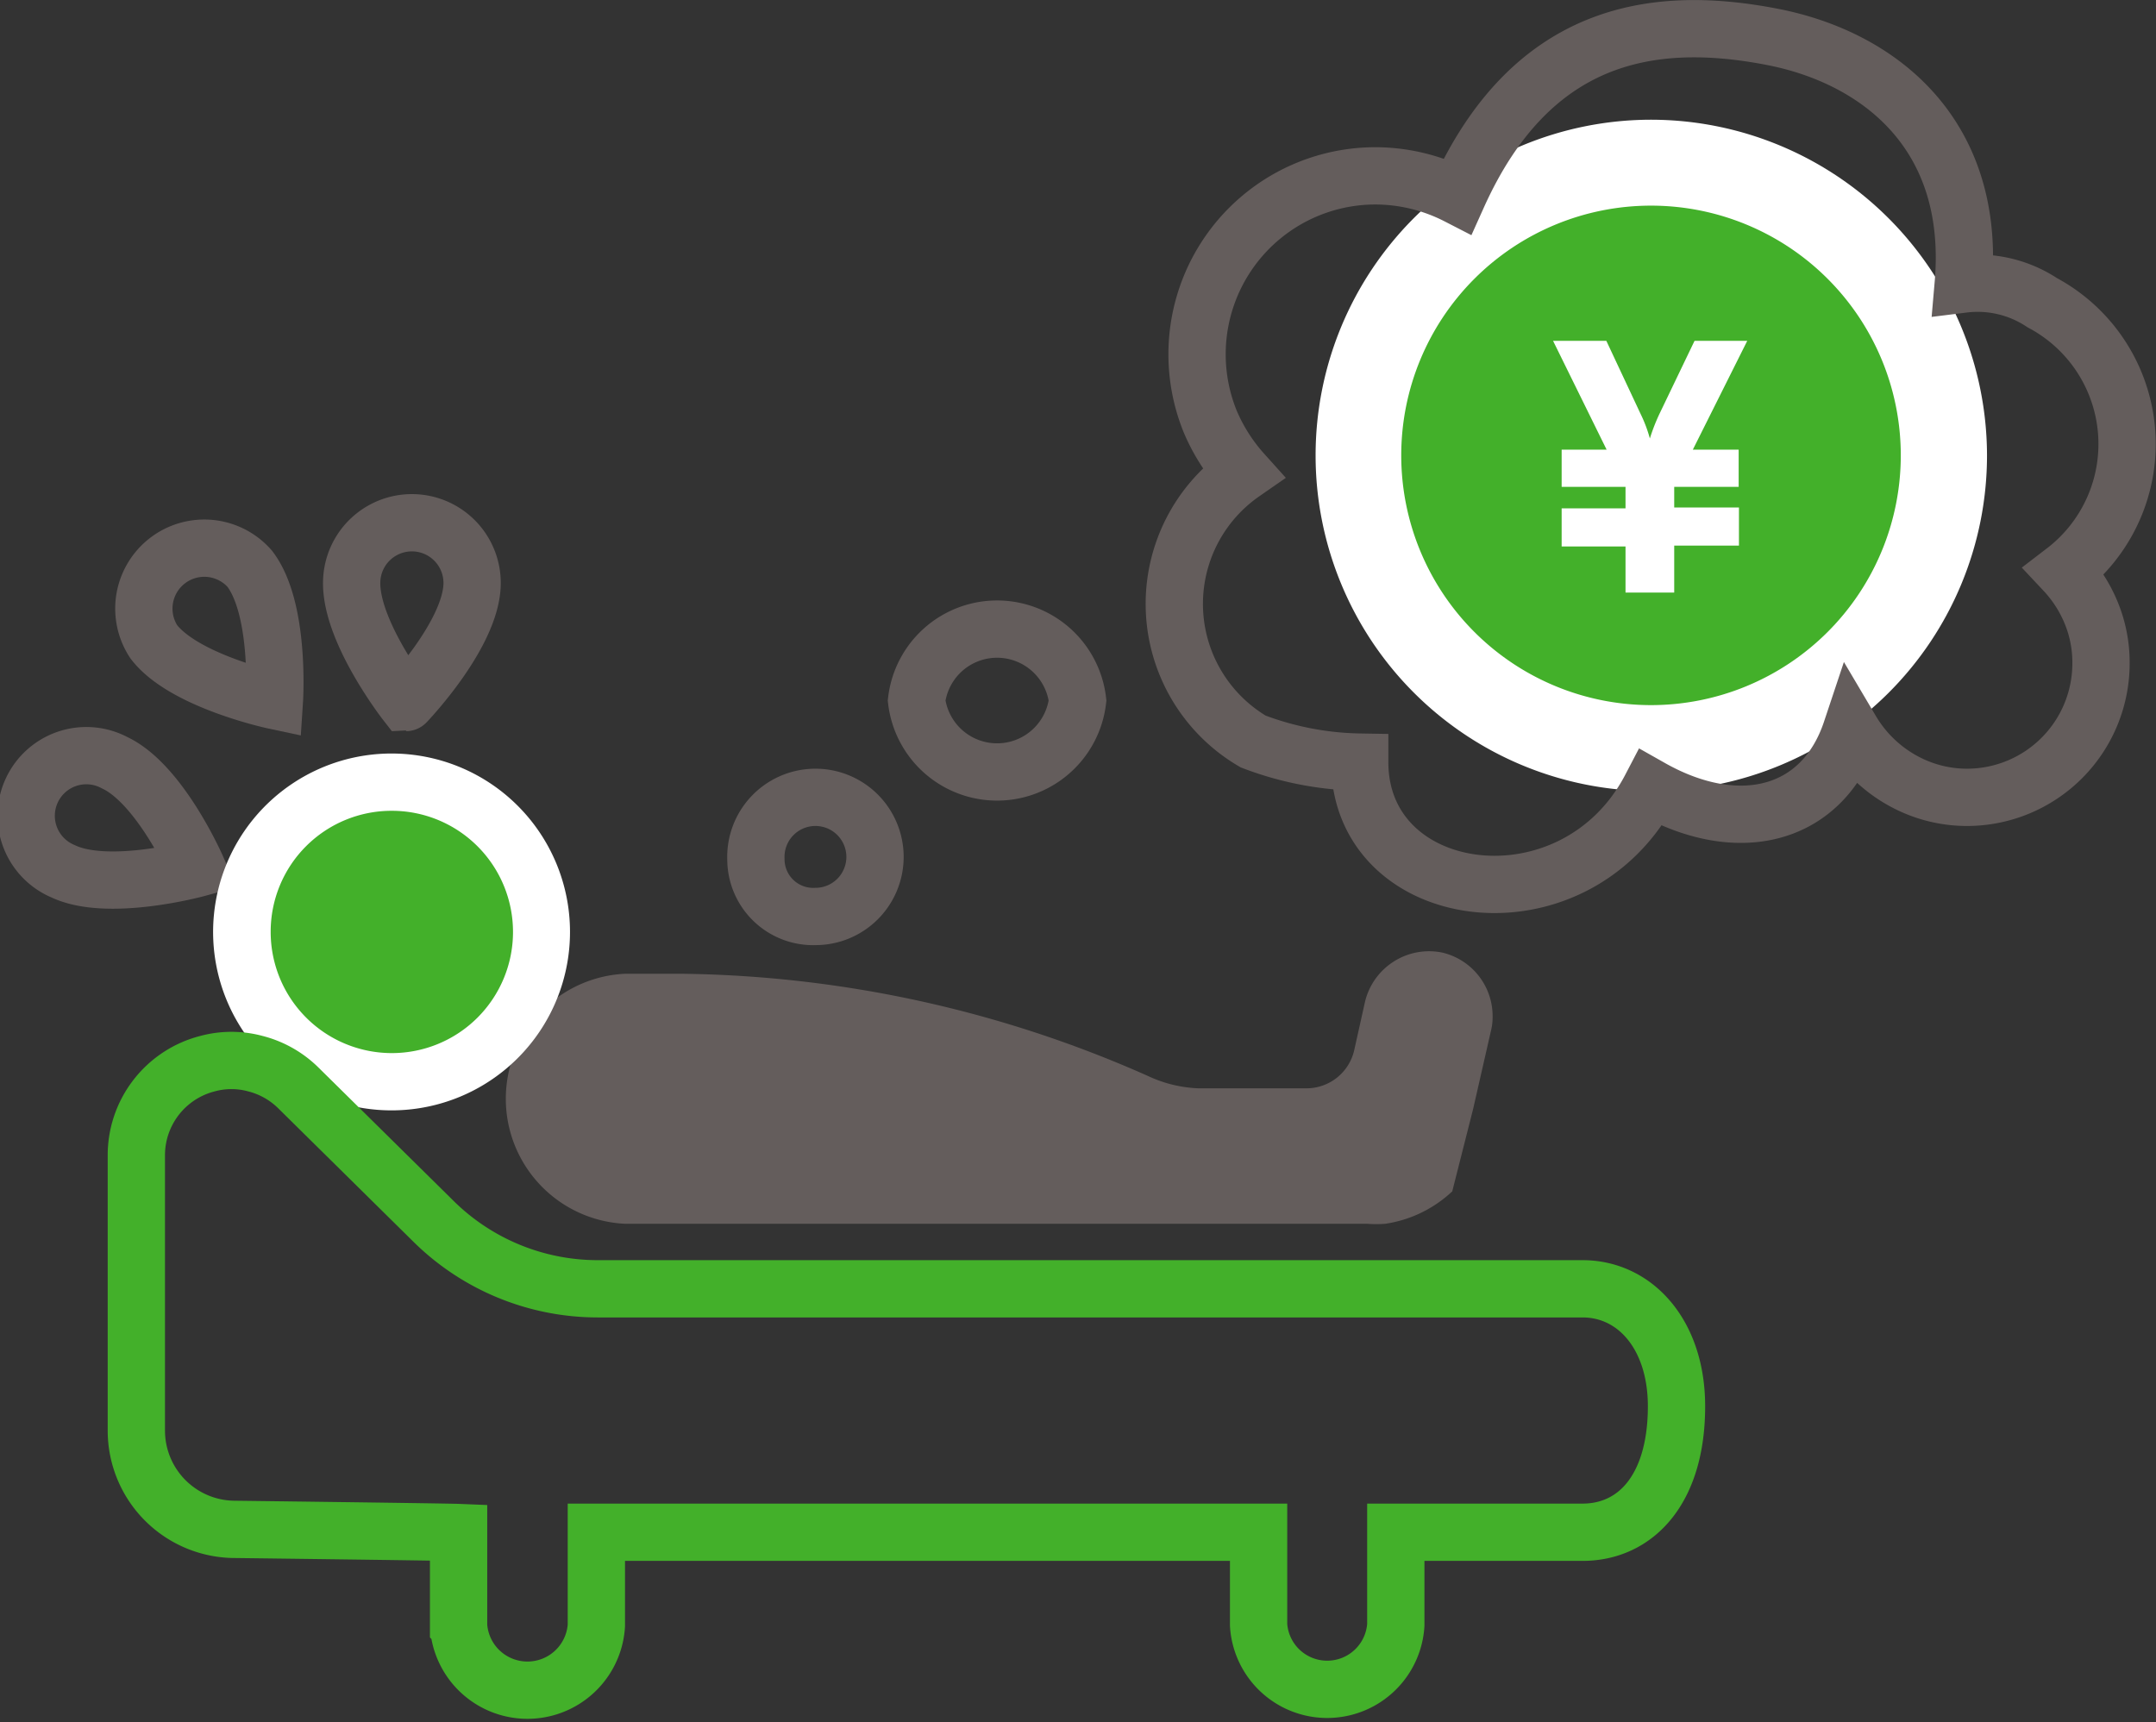 <svg xmlns="http://www.w3.org/2000/svg" viewBox="0 0 75.27 60.13"><rect x="0" y="0" width="75.27" height="60.13" fill="#333333" stroke="none"/><defs><style>.cls-1,.cls-5{fill:none;stroke-miterlimit:10;stroke-width:2px;}.cls-1{stroke:#645d5c;}.cls-2{fill:#645d5c;}.cls-3{fill:#43b02a;}.cls-4{fill:#fff;}.cls-5{stroke:#43b02a;}</style></defs><title>icon_01_1</title><g id="レイヤー_2" data-name="レイヤー 2"><g id="レイヤー_1-2" data-name="レイヤー 1"><path class="cls-1" d="M8.72,19.86a2.11,2.11,0,0,0-3.35,2.55c1.06,1.38,4.21,2.05,4.21,2.05S9.79,21.26,8.72,19.86Z"/><path class="cls-1" d="M16.48,20.46a2.1,2.1,0,0,0-4.2-.21c-.09,1.74,1.89,4.28,1.89,4.28S16.39,22.22,16.48,20.46Z"/><path class="cls-1" d="M4,26.63A2.1,2.1,0,1,0,2.2,30.42c1.57.75,4.68-.1,4.68-.1S5.6,27.38,4,26.63Z"/><path class="cls-2" d="M50.35,33.26A2.3,2.3,0,0,0,47.65,35l-.37,1.66A1.71,1.71,0,0,1,45.61,38H41.84a4.54,4.54,0,0,1-1.76-.43A41.23,41.23,0,0,0,23.82,34h-2a4.37,4.37,0,0,0,0,8.73H47.74a4,4,0,0,0,.62,0,4.33,4.33,0,0,0,2.25-1.05l.09-.08.73-2.88L52.05,36a2,2,0,0,0,.06-.5A2.28,2.28,0,0,0,50.35,33.26Z"/><circle class="cls-3" cx="13.68" cy="32.53" r="5.23"/><path class="cls-4" d="M13.68,28.31a4.23,4.23,0,1,1-4.23,4.22,4.22,4.22,0,0,1,4.23-4.22m0-2a6.23,6.23,0,1,0,6.22,6.22,6.23,6.23,0,0,0-6.22-6.22Z"/><path class="cls-5" d="M55.25,45H20.88a8.16,8.16,0,0,1-5.79-2.4L10.43,38a3.29,3.29,0,0,0-1.51-.86,3.19,3.19,0,0,0-1.68,0,3.3,3.3,0,0,0-2.48,3.21v9.6a3.45,3.45,0,0,0,3.45,3.45s7.31.09,7.8.11v3.25a2.41,2.41,0,0,0,4.81,0V53.5H43.94v3.24a2.4,2.4,0,0,0,4.79,0V53.5h6.52c1.83,0,3.28-1.46,3.28-4.4C58.53,46.59,57.08,45,55.25,45Z"/><path class="cls-3" d="M57.64,26.12A10.22,10.22,0,1,1,67.87,15.9,10.23,10.23,0,0,1,57.64,26.12Z"/><path class="cls-4" d="M57.64,7.18a8.72,8.72,0,1,1-8.72,8.72,8.72,8.72,0,0,1,8.72-8.72m0-3A11.72,11.72,0,1,0,69.37,15.9,11.74,11.74,0,0,0,57.64,4.18Z"/><path class="cls-4" d="M56.75,19.08H54.52V17.75h2.23V17H54.52V15.7h1.57l-1.87-3.8h1.86l1.2,2.56a4.88,4.88,0,0,1,.32.85,6.68,6.68,0,0,1,.33-.85l1.23-2.56H61l-1.9,3.8h1.6V17H58.45v.72h2.26v1.33H58.45v1.64h-1.7Z"/><path class="cls-1" d="M32,24.46a2.83,2.83,0,0,1,5.62,0,2.83,2.83,0,0,1-5.62,0Z"/><path class="cls-1" d="M26.39,30a2.08,2.08,0,1,1,2.08,2A2,2,0,0,1,26.39,30Z"/><path class="cls-1" d="M61.89,1.29c-4.25-.83-8.45-.12-11,5.55A6.32,6.32,0,0,0,48,6.14a6.23,6.23,0,0,0-5.74,8.6,6.43,6.43,0,0,0,1.13,1.77,5.57,5.57,0,0,0,.36,9.38,10.93,10.93,0,0,0,3.72.72c0,5,7.5,6,10.16.9,3.06,1.73,6,1,7-2a4.78,4.78,0,0,0,2.12,1.91,4.61,4.61,0,0,0,1.93.42,4.68,4.68,0,0,0,4.67-4.68,4.59,4.59,0,0,0-.22-1.43,4.78,4.78,0,0,0-1.06-1.79,5.59,5.59,0,0,0-.77-9.37,4.08,4.08,0,0,0-2.76-.65C69,4.62,65.53,2,61.89,1.29Z"/></g></g></svg>
